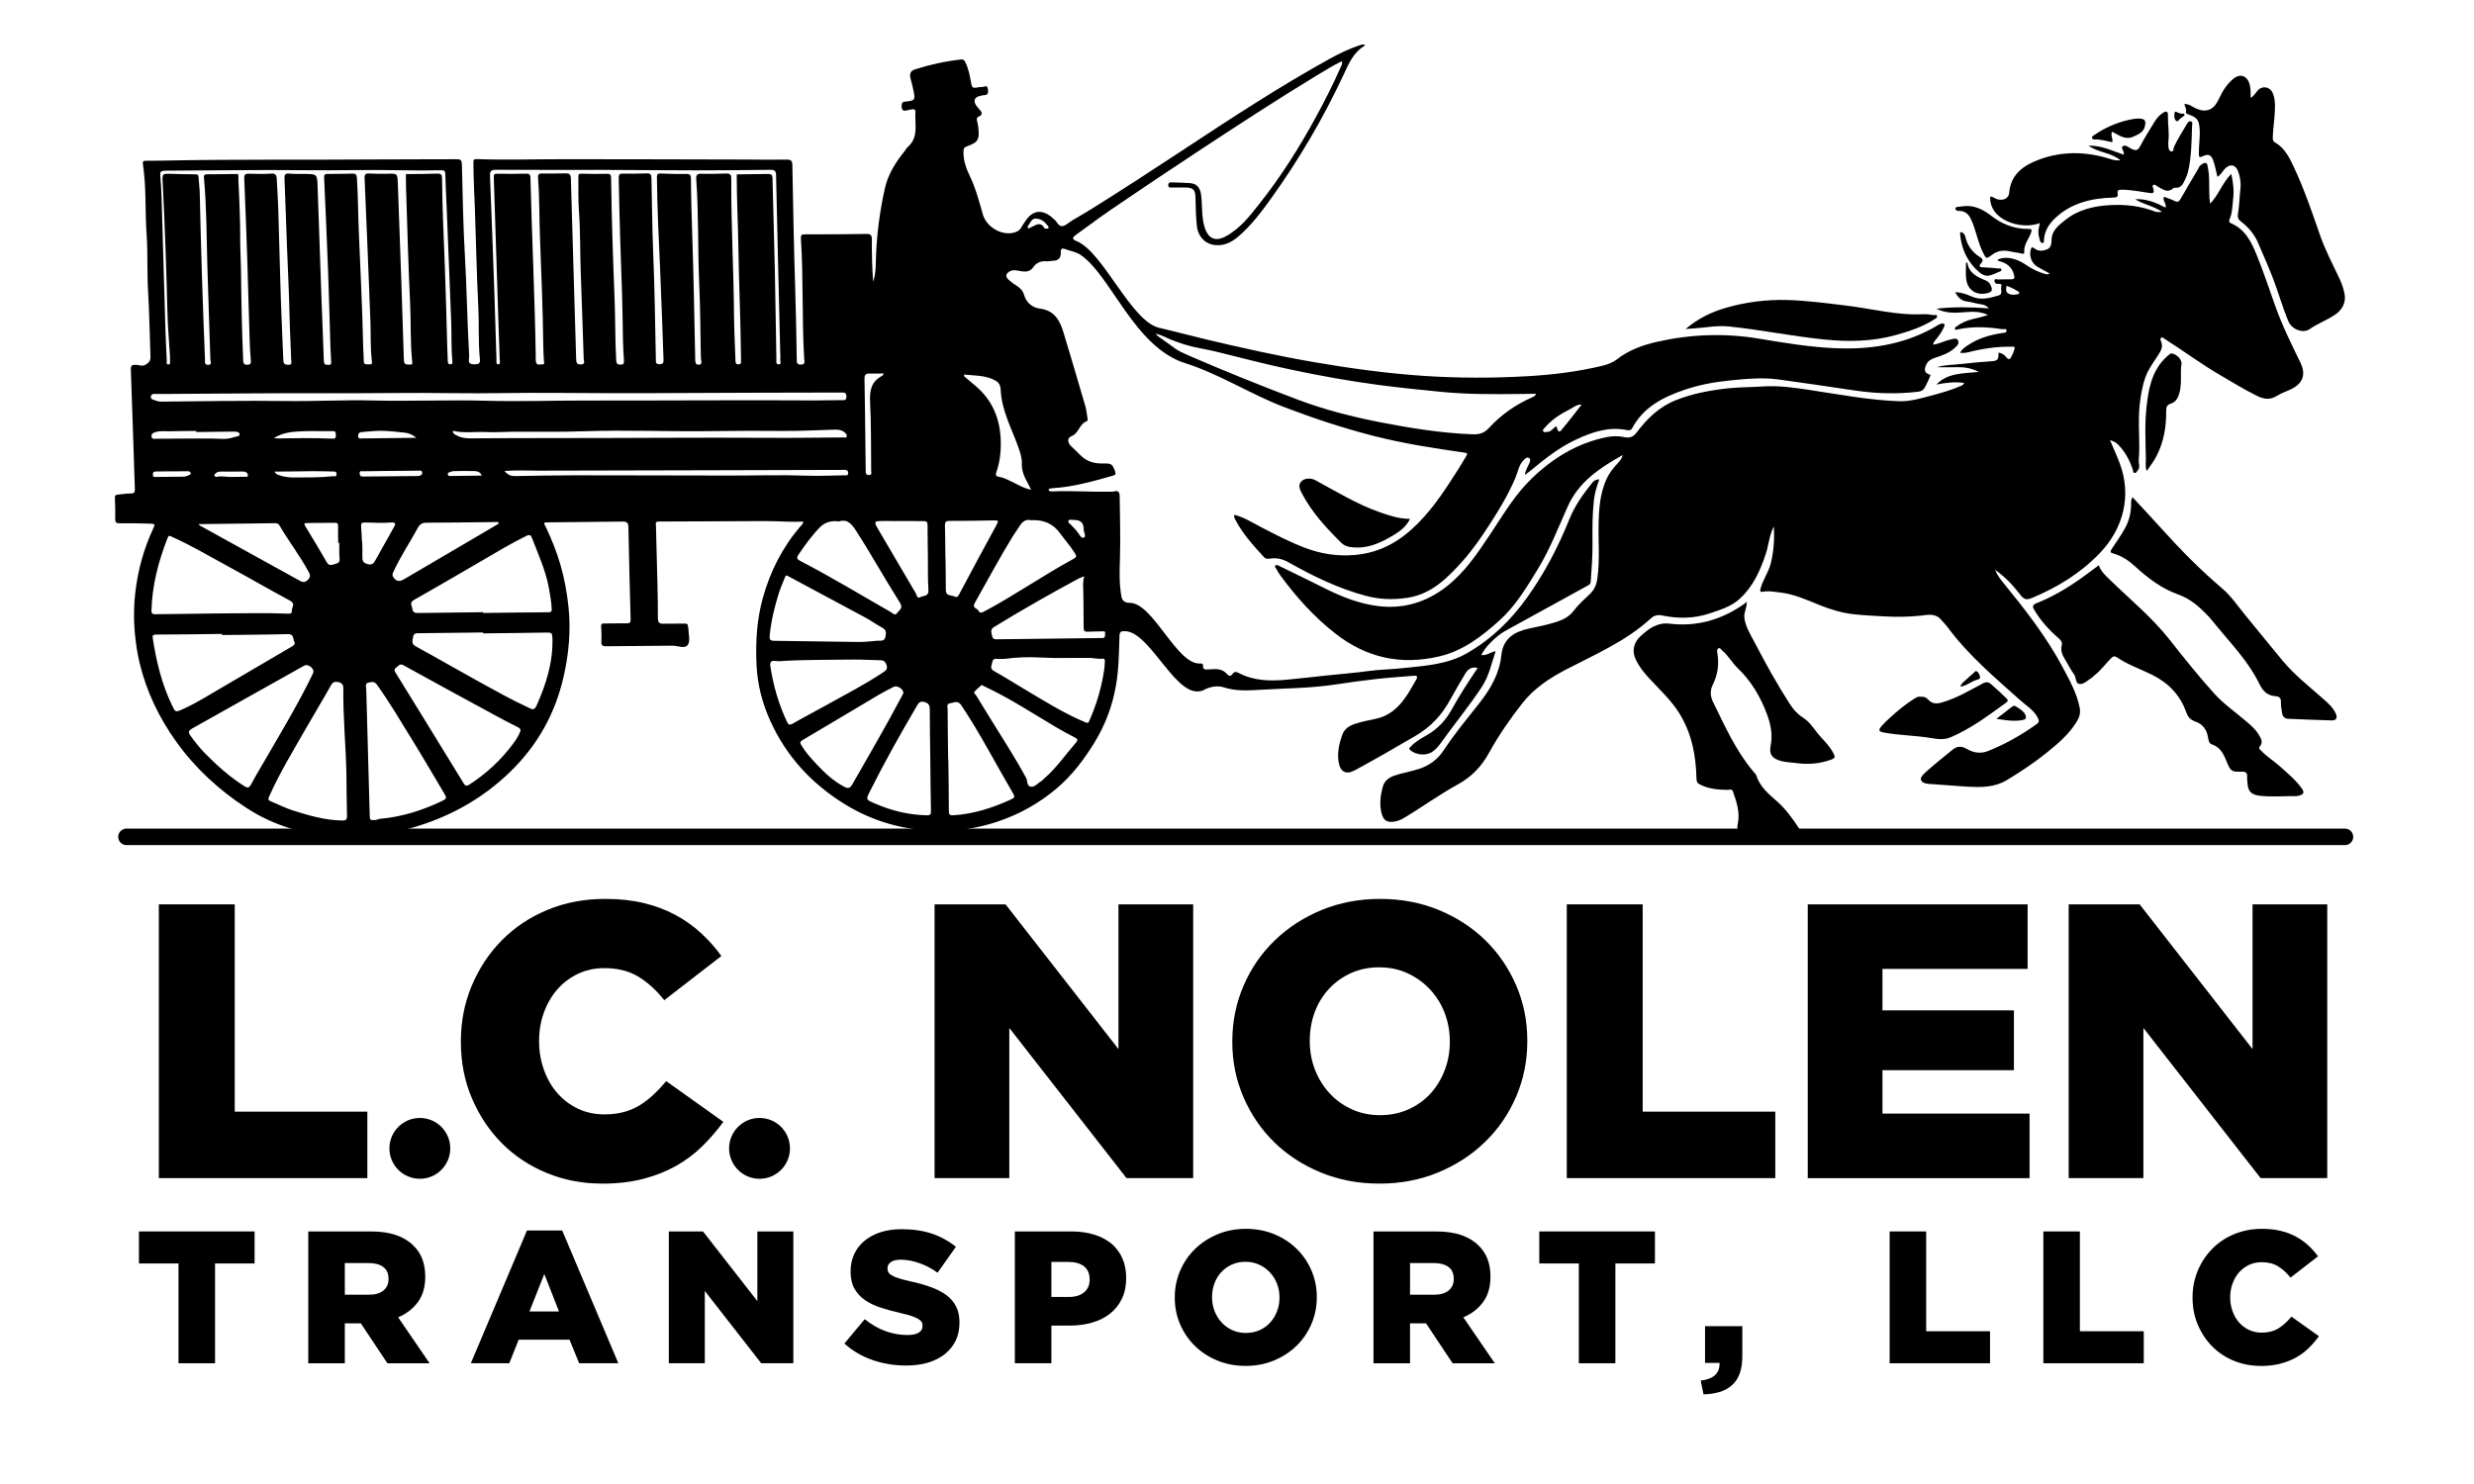 <?xml version="1.0" encoding="UTF-8"?>
<svg xmlns="http://www.w3.org/2000/svg" id="Layer_1" viewBox="0 0 1500 900">
  <defs>
    <style>.cls-1{stroke-width:0px;}</style>
  </defs>
  <path class="cls-1" d="m1075.46,319.38c-2.77,5.23-3.06,11.09-4.84,16.5-3.34,10.16-7.7,19.82-15.8,27.25-5.15,4.72-11.68,6.65-18.11,8.84-9.52,3.23-19.14,3.3-28.85,1.31-2.64-.54-4.83-.18-6.92,1.74-14.99,13.81-33.56,21.73-51.32,30.95-10.15,5.27-19.51,11.48-26.64,20.56-7.52,9.58-14.43,19.61-20.31,30.27-4.48,8.11-10.51,14.4-18.67,18.86-11.45,6.25-21.98,14.02-33.2,20.65-1.21.71-2.49,1.29-3.91,1.65-5.65,1.43-8.31-.05-9.48-5.74-1.05-5.15-.37-10.29,1.04-15.24,1.36-4.81,5.66-6.35,9.99-7.53,3.9-1.06,7.88-1.87,11.73-3.07,6.38-2,11.54-5.88,15.19-11.43,6.63-10.08,14.34-19.32,21.77-28.77,6.73-8.56,12-17.77,13.14-28.76,1.06-10.17,7.76-14.24,16.6-16.18,5.85-1.28,11.77-2.36,17.44-4.28,3.77-1.28,7.33-3.21,9.77-6.49,2.86-3.82,6.41-6.94,9.84-10.19,2.7-2.56,4.04-5.66,4.54-9.24,1.66-11.82.45-23.71.83-35.55.27-8.51,1.15-16.98,4.74-24.95,1.66-3.69,4.1-6.69,6.8-9.57,1.26-1.34,2.43-2.7,3.07-5.03-13.97,7.83-26.66,16.22-33.36,31.19-5.71,12.75-10.74,25.84-18.05,37.82-6.84,11.22-13.62,22.59-23.5,31.46-10.61,9.53-21.82,18.23-36.24,21.64-23.47,5.55-44.49.86-63.41-14.05-12.72-10.02-23.41-21.89-32.94-34.88-.91-1.24-1.76-2.54-2.43-3.91-.34-.69-1.45-1.42-.68-2.25.72-.78,1.69-.03,2.43.33,9.26,4.51,18.53,8.98,27.73,13.6,10.2,5.12,20.75,9.27,32.13,10.67,15.37,1.9,29.13-2.29,41.34-11.75,11.23-8.7,18.93-20.31,26.67-31.92,7.77-11.66,14.87-23.86,25.07-33.69,12.85-12.38,27.63-21.48,45.34-25.07,3.53-.72,7.28-.81,10.84-.04,3.22.7,5.41-.08,7.39-2.72,6.32-8.48,13.76-15.68,23.82-19.67,10.24-4.07,20.93-6.04,31.86-7.22,6.81-.73,13.63-.6,20.43-1.09,9.81-.7,19.53.69,29.22,2.16,17.88,2.71,35.69,6.13,53.8,6.77,6.42.23,12.78-1.6,19.03-3.26,6.33-1.68,12.64-3.45,18.66-6.1.72-.32,1.38-.61,1.85-1.73-5.77-.81-11.3-.14-16.87,1,6.85-7.18,16.01-6.68,25.71-7.68-4.61-2.36-8.64-2.93-12.84-2.87-4.17.06-8.34.1-12.54,0,4.85-1.49,9.94-1.38,14.91-1.96,6.43-.76,12.89-1.26,19.34-1.76,3.37-.26,3.09-2.7,3.08-5.12,2.15.29,3.59,1.43,4.79,2.87.83,1,1.79,1.67,2.59.32.99-1.67,1.8-3.51,2.31-5.38.52-1.9-1.05-1.36-2.08-1.37-8.85-.15-17.51,1.18-26.06,3.37-1.53.39-3.03.47-4.88.33,1.12-2.26,3.03-3.45,4.87-4.68,6.32-4.23,13.45-6.23,20.87-7.37,1.06-.16,2.57-.01,2.44-1.5-.12-1.47-1.63-.63-2.48-.76-9.01-1.45-18.04-1.82-27.04.08-.63.13-1.29.66-1.7-.19-.38-.79.4-1.2.85-1.54,3-2.27,6.39-3.73,10.05-4.56,3.04-.69,6.07-1.4,9.1-2.48-4.37-2.01-8.96-2.12-13.58-1.7-6.03.55-12,.85-17.69-2.08,10.36-1.23,20.74-.94,31.79-.21-1.88-2.2-3.96-2.34-5.73-2.63-2.7-.44-5.3-1.29-8.04-1.64-3.02-.39-5.12-2.57-6.65-5.57,3.68.16,6.95,1.3,9.9,2.61,5.75,2.56,11.1.95,16.48-.59,2.77-.79,1.02-3.68,1.6-5.54.53-1.7-1.05-1.53-2.12-1.48-1.48.07-2.1-1.15-2.06-2.06.06-1.25,1.37-.62,2.17-.63,2.65-.05,5.29-.06,7.94-.09,1.6-.01,2.3-.33,1.84-2.35-.95-4.18-3.44-6.7-7.29-8.15-.98-.37-2.12-.36-2.96-1.2,4.48-2.59,11.41-1.17,17.13,2.75,3.55,2.44,7.3,4.43,11.47,5.59.92.25,1.8.82,3.1-.23-2.53-1.37-4.92-2.6-7.23-3.94-3.69-2.14-5.37-6.77-4.04-10.83.57-1.74,1.54-.76,2.22-.26,1.51,1.11,3.16,1.5,4.95,1.19,4.19-.74,5.26-2.12,5.33-6.4.09-5.81,4.43-9.01,8.26-12.08,7.86-6.3,17.33-8.53,27.23-9.08,9.3-.52,18.39.53,27.14,3.86,1.21.46,2.34.43,4.39.23-5.41-3.71-11.4-4.47-16.29-7.65,6.64-.42,12.57,2.04,18.45,5.1.62-2.44-2-4.13-1.04-6.61,2.18.84,4.38,1.49,6.38,2.52,1.98,1.03,2.82.4,3.82-1.37,3.55-6.29,7.27-12.48,10.93-18.71.22-.37.29-.88.6-1.14,1.09-.92,2.45-2,3.73-1.75.96.19.99,1.94,1.23,3.1,1.06,5.01.64,10.09.81,15.14.07,2.05.06,4.11.58,6.39,5.09-5.35,7.35-12.62,12.76-18.04,1.23,5.28,1.73,10.38,1.11,15.42-.5,4.07-.41,8.31-2.18,12.19-.34.75-.4,1.78.71,2.24,8.68,3.62,12.54,11.35,15.75,19.29,4.07,10.09,7.57,20.42,11.18,30.7,4.2,11.98,9.86,23.3,15.38,34.7,3.43,7.08,1.47,12.52-5.55,15.96-2.94,1.44-6.12,2.47-8.88,4.19-4.18,2.62-7.95,1.89-12.05-.13-7.8-3.84-15.16-8.42-22.65-12.79-11.39-6.64-21.94-14.56-33.07-21.6-.75-.48-1.44-1.36-2.25-.79-.81.57-.3,1.67,0,2.39,1.28,3.1-.22,5.61-1.73,7.98-2.76,4.34-5.94,8.39-7.73,13.32-2.03,5.59-2.97,11.33-3.6,17.23-1.19,11.1.41,22.21-.54,33.29-.18,2.11,1.11,4.33-.68,6.31-.57.63-.82,1.7-1.93,1.45-.95-.21-.77-1.16-1-1.88-1.79-5.6-4.5-10.68-8.58-14.97-1.3-1.36-2.82-2.34-5.24-3.02,2.09,4.94,4.11,9.32,5.81,13.81,7.51,19.78,2.37,39.85-12.21,54.93-11.7,12.1-25.66,20.62-41.07,27.03-2.93,1.22-4.63.97-6.78-1.82-4.23-5.52-8.94-10.74-15.44-15.34,1.46,3.63,3.41,5.94,5.27,8.22,13.15,16.16,25.95,32.54,35.79,51.02,4.14,7.78,8.45,15.47,10.22,24.26.63,3.12-.02,5.73-1.65,8.42-4.65,7.68-11.33,13.37-18.18,18.9-7.68,6.21-15.9,11.65-24.35,16.76-7.28,4.4-15.25,4.4-23.28,3.98-7.22-.38-14.42-1.12-21.63-1.54-2.68-.16-5.99-.18-7.05-2.37-.83-1.71,1.79-4.05,3.45-5.51,5.1-4.5,10.4-8.76,15.68-13.05,2.66-2.17,5.32-2.32,8.46-.5,4.05,2.35,8.4,3.2,13.12,1.29,10.53-4.25,20.33-9.75,29.51-16.4,1.49-1.08,1.33-2.15.56-3.66-2.39-4.72-6.88-7.3-10.6-10.63-15.49-13.87-31.44-27.28-43.92-44.14-1.24-1.67-2.76-3.13-4.1-4.73-3.54-4.21-8.27-2.94-12.62-2.48-7.37.78-14.76.82-22.1.42-6.22-.34-12.46-.63-18.69-1.34-7.19-.83-13.85-2.93-20.46-5.59-7.79-3.14-15.47-6.66-23.96-7.59-3.25-.36-6.5-1.06-9.8-.48-2.05.36-2.4.06-1.76-2.22,1.46-5.2,4.75-9.59,6.07-14.8,1.86-7.36,2.33-14.83,1.89-22.38Zm141.01-145.95c0,1.62-.64,3.23.86,4.33,1.84,1.35,4.04,1.01,6.06.68,1.2-.19,1.15-1.29.07-1.83-2.22-1.11-4.28-2.62-7-3.19Z"></path>
  <path class="cls-1" d="m1059.1,364.89c.07,3.93-2.01,6.81-1.44,10.24.91,5.45,3.81,9.96,6.28,14.69,6.64,12.71,13.56,25.27,21.37,37.32,2.04,3.16,4.46,5.91,7.69,7.95,3.4,2.15,5.79,5.36,8.17,8.53,3.34,4.46,7.78,8.03,10.38,13.12,1.07,2.1,1.42,2.97-1.32,3.96-6.99,2.53-14.03,3.05-21.34,2.05-3.12-.43-6.33-.43-9.37-1.33-5.27-1.55-6.99-4.03-5.96-9.24,1.31-6.61.05-12.89-2.21-18.98-3.93-10.59-9.57-20.15-17.82-28.05-3.48-3.34-5.77-7.75-9.56-10.83-.63-.52-1.05-1.69-2.1-1.12-.83.45-.89,1.37-.72,2.34,1.23,6.9.47,13.46-2.74,19.84-1.58,3.15-1.54,6.76.11,10.13,7.32,14.95,14.1,30.22,25.09,43.04.43.5.99.99,1.17,1.59,2.21,6.95,7.48,11.35,12.72,15.94,5.3,4.65,9.36,10.44,13.26,16.28,2.07,3.11,1.66,4.16-1.84,5.36-10.51,3.62-20.95,2.36-31.28-.7-3.53-1.05-4.85-3.5-4.06-7.12,1.53-7.01-.63-13.4-2.88-19.84-.64-1.83-1.98-1.04-3-1.04-5.86,0-11.57-.51-16.94-3.2-1.77-.88-2.15-1.93-2.19-3.79-.31-14.02-2.91-27.46-10.48-39.57-5.04-8.07-12.08-14.42-18.44-21.36-3.03-3.31-5.83-6.83-7.79-10.88-2.57-5.32-1.49-10.54,2.96-14.57,4.95-4.48,10.09-8.3,17.49-7.41,16.73,2,31.83-2.47,45.47-12.17.33-.24.61-.54,1.3-1.15Z"></path>
  <path class="cls-1" d="m1344.44,107.27c-.91-3.61-1.44-6.97-2.62-10.1-1.26-3.36-2.97-3.99-6.23-2.42-2.54,1.22-2.35.02-2.4-1.83-.12-4.96.86-9.86.45-14.84-.44-5.33-1.43-6.77-6.65-8.65-.77-.28-1.89-.5-1.59-1.72.41-1.67-.69-2.94-1.02-4.61,2.73-.2,4.7,1.56,6.86,2.59,5.74,2.74,10.41,1.3,13.33-4.24,1.63-3.09,2.95-6.36,5.19-9.11.62-.76,1.2-1.56,1.87-2.27,2.34-2.45,5.4-5.07,8.5-3.84,3.29,1.31,4.24,5.31,4.41,8.96.06,1.27.04,2.55.06,4.21,1.99-1.25,2.94-2.99,4.16-4.42,2.75-3.24,7.53-2.48,9.19,1.44,1.84,4.34,1.44,8.87,1.15,13.32-.3,4.57-1.01,9.11-1.1,13.71-.02,1.23.12,2.22,1.19,2.83,6.03,3.4,8.87,9.29,11.62,15.15,6.22,13.25,10.95,27.09,15.72,40.9,3.19,9.22,7.72,17.83,11.89,26.6,1.38,2.9,2.38,5.9,3.04,9,1.1,5.18-1.1,9.87-5.75,12.97-4.92,3.28-10.51,5.34-15.42,8.73-4.13,2.85-10.8.04-12.82-4.73-3.71-8.81-6.19-18.06-9.68-26.95-2.71-6.9-5.72-13.69-8.64-20.51-2.3-5.37-5.97-9.72-10.59-13.21-1.58-1.19-2.02-2.53-1.72-4.25.89-5.15.92-10.38,1.53-15.56.41-3.46-.17-7.23-1.47-10.65-1.52-4.02-4.89-4.58-7.94-1.42-1.49,1.54-2.37,3.67-4.57,4.89Z"></path>
  <path class="cls-1" d="m1272.53,342.79c1.32,3.83,3.89,6.08,6.44,8.57,12.32,12.04,25.74,22.97,36.49,36.61,8.75,11.1,17.57,22.14,27.05,32.65,5.79,6.41,12.88,11.24,19.35,16.83,2.82,2.44,5.75,4.83,7.63,8.1,1.26,2.18,2.92,4.5.64,7.17-1.03,1.21.27,1.95.99,2.7,3.42,3.61,7.7,6.2,11.38,9.5,4.66,4.17,9.48,8.17,13.15,13.34,1.69,2.37.97,3.52-1.52,4.19-.62.17-1.27.38-1.9.37-7.49-.1-14.98.66-22.46-.27-4.67-.58-6.85-2.67-7.07-7.38-.06-1.31-.34-2.69-.25-3.88.27-3.48-1.73-3.34-4.12-3.29-5.12.12-5.93-.47-7.87-5.12-1.98-4.75-3.73-9.62-9.42-11.45-1.62-.52-2.01-2.44-2.28-4.12-.75-4.68-3.06-8.13-7.72-9.73-2.8-.96-4.43-2.55-5.53-5.7-3.6-10.27-10.79-17.72-20.49-22.55-7.13-3.55-14.76-6.1-21.41-10.61-1.49-1.01-2.37-.81-3.63.45-3.49,3.5-6.36,7.61-10.35,10.62-.35.26-.58.69-.94.92-2.31,1.45-4.51,3.76-6.98,4.09-3.63.49-2.69-3.85-4.17-5.81-2.1-2.78-3.59-6.02-5.45-9-1.68-2.69-2.88-5.41-2.03-8.68.48-1.85-.58-3.08-1.9-4.22-5.69-4.92-10.68-10.42-14.6-16.89-1.35-2.23-1.48-3.33,1.36-4.45,12.63-5.01,23.83-12.47,34.53-20.72.94-.73,1.93-1.39,3.09-2.22Z"></path>
  <path class="cls-1" d="m1236.66,135.3c-10.98,4.35-30.81-1.64-29.97-16.08,1.6,0,2.77,1.14,4.18,1.58,3.52,1.11,7.03-.4,7.31-3.83.93-11.62,9.17-16.89,18.44-20.3,14.15-5.2,28.7-4.76,43.08-.17,1.66.53,3.32.99,5.88.7-5.7-4.85-13.11-4.43-19.33-8.85,8.21-.2,14.63,3.27,21.39,5.44.5-2.14-2.05-4.15-.64-5.13,1.58-1.09,3.64.79,5.33,1.62,2.52,1.24,3.89,1.07,5.31-1.69,2.56-4.96,5.6-9.66,8.49-14.45,1.32-2.19,2.92-4.15,5.08-5.57,2.29-1.51,3.28-1.11,3.22,1.51-.12,5.26.93,10.5.26,15.77-.1.76-.03,1.54,0,2.31.04,1.46.23,3.33,1.61,3.66,1.79.42,1.36-1.82,1.81-2.79,2.22-4.79,5.16-9.16,7.75-13.74.52-.92,1.3-2.06,2.57-1.64,1.23.41.67,1.72.64,2.59-.32,9.09-.31,18.22-2.28,27.17-.57,2.57-1.64,4.96-2.84,7.28-1,1.94-2.47,3.34-4.9,3.22-.43-.02-1.02-.07-1.28.17-3.62,3.3-6.55.61-9.65-1-.82-.43-1.63-1.57-2.63-.84-.92.66.04,1.6.16,2.42.25,1.77.62,2.78-2.28,2.37-5.64-.8-11.27-1.97-17.02-1.98-1.79,0-2.79.3-2.43,2.29.39,2.12-.55,2.4-2.53,2.46-13.24.39-25.71,3.22-35.64,12.77-3.71,3.56-6.26,7.88-6.52,13.24-.03.63.14,1.51-.75,1.58-.86.07-1.46-.77-1.63-1.42-.62-2.41-1.42-4.82-.73-7.38.25-.92.33-1.89.55-3.28Z"></path>
  <path class="cls-1" d="m1293.05,301.63c6.06,6.56,12.14,13,18.05,19.58,11.33,12.61,23.24,24.61,36.17,35.61,5.54,4.72,9.59,10.84,14.19,16.42,7.53,9.14,14.95,18.37,22.52,27.48,7.21,8.68,16.06,15.55,24.42,22.96,2.96,2.62,6,5.17,7.72,8.89,1.28,2.77.48,4.41-2.46,4.34-8.77-.22-17.54-.63-26.31-.98-2.19-.09-3.36-1.41-3.69-3.42-.38-2.27-.83-4.59-.72-6.87.12-2.44-1.31-3.29-3.08-3.4-5.05-.31-7.81-2.96-9.98-7.44-6.42-13.27-16.64-23.86-25.91-35.09-1.95-2.37-3.82-4.8-5.99-7.01-5.02-5.14-10.3-9.67-17.28-12.15-9.97-3.54-18.28-9.82-26.03-16.91-3.9-3.56-8.22-6.57-13.45-7.98-1.7-.46-1.97-1.06-.89-2.7,2.75-4.18,5.68-8.24,8.11-12.66,2.49-4.54,3.57-9.27,3.68-14.35.03-1.46-.25-3.06.93-4.33Z"></path>
  <path class="cls-1" d="m1021.97,199.55c7.3-6.19,15.47-10.28,24.31-12.84,12.29-3.56,24.88-5.15,37.68-4.76,11.87.36,23.61,1.96,35.39,3.37,15.65,1.87,31.04,6.11,47,5.23,1.95-.11,3.94.3,5.89.56.77.1,1.99-.61,2.21.65.18.98-.91,1.42-1.63,1.88-7.15,4.65-15.17,7.25-23.27,9.52-14.23,3.99-28.74,4.23-43.37,2.75-19.45-1.96-38.62-5.93-58.06-7.92-7.03-.72-14.02.71-21.03,1.18-1.71.11-3.41.24-5.12.36Z"></path>
  <path class="cls-1" d="m1164.49,422.57c1.81-.26,3.41.36,4.66,1.77,2.28,2.6,5.01,2.57,8.07,1.72,8.92-2.5,16.79-7.27,24.87-11.54,2.24-1.18,3.56-1.01,5.4.65,3.02,2.72,6.07,5.38,8.94,8.27,1.16,1.17,1.2,1.76-.12,2.71-10.73,7.75-21.3,15.74-33.6,20.98-3.85,1.64-7.79,1.19-11.6.53-9.61-1.67-19.4-1.62-28.98-3.41-3.07-.57-3.44-1.51-1.28-3.95,1.53-1.73,3.2-3.33,4.9-4.89,4.53-4.12,9.21-8.08,14.41-11.36,1.27-.8,2.53-1.83,4.32-1.49Z"></path>
  <path class="cls-1" d="m854.93,314.7c-2.27,4.51-5.71,7.19-9.42,9.48-8.31,5.14-16.98,9.14-27.21,7.52-2.07-.33-3.77-1.19-5.17-2.59-9.11-9.04-17.8-18.43-23.8-29.94-1.19-2.27-2.39-4.7-.53-6.97,1.88-2.31,5.91-2.5,8.77-.95,12.62,6.81,24.86,14.38,38.47,19.21,5.98,2.12,11.98,4.18,18.89,4.24Z"></path>
  <path class="cls-1" d="m1301.55,285.64c-.96-2.66-.47-4.95-.5-7.19-.15-10.45-.78-20.93.37-31.33,1.16-10.54,2.91-21.06,10.68-29.26,1.13-1.19,2.38-2.28,3.68-3.28,1.28-1,5.44,1.49,6.34,3.77.28.7.65,1.51.54,2.2-.95,6.17.53,12.52-1.52,18.62-.88,2.63-2.24,4.8-4.91,5.59-2.4.71-2.88,2.2-2.85,4.37.12,9.63-1.45,18.91-5.94,27.57-1.6,3.1-3.72,5.8-5.88,8.96Z"></path>
  <path class="cls-1" d="m1191.36,124.95c6.09-.35,11.15,2.2,15.7,5.75,6.7,5.22,14.11,8.2,22.64,8.13,1.9-.02,2.49.22,1.7,2.41-1.4,3.86-4.46,7.13-4.08,11.65.1,1.18-.81,1.11-1.87.83-2.1-.55-4.31-.68-6.43-1.19-4.17-.99-7.89-.56-11.46,2.15-3.4,2.58-3.34,2.25-5.19-1.37-2.92-5.7-3.99-12.01-6.3-17.89-1.51-3.85-3.18-7.55-8.33-7.49-.8,0-2.25-.24-2.15-1.52.09-1.09,1.36-.87,2.19-1.01,1.18-.19,2.38-.31,3.57-.45Z"></path>
  <path class="cls-1" d="m1280.61,79.88c-1.24,2.28.73,4.1.04,6.37-3.53-.76-7.06-1.8-10.75-1.65-.54.02-1.41-.22-1.5-1.01-.11-.92.78-1.31,1.35-1.7,6.45-4.41,13.48-7.52,21.12-9.24,2.04-.46,4.08-.81,6.18-.73,3.26.13,4.11,1.11,3.52,4.21-.72,3.8-3.5,5.13-6.85,6.64-5.45,2.46-9.04-.97-13.11-2.87Z"></path>
  <path class="cls-1" d="m1204.79,167.3c-1.46-.25-2.98-.75-4.31-1.85-7.4-6.12-11.22-14.05-12.06-23.52-.04-.46-.1-.96.38-1.09.36-.09.93,0,1.18.25.68.67,1.34,1.28,1.59,2.38,1.19,5.23,4.08,9.43,8.63,12.25,1.94,1.2,2.53,2.12.94,3.94-1.34,1.53-1.34,2.41,1.13,2.46,3.28.08,6.56.47,9.84.74.49.04,1.17-.23,1.36.52.17.67-.37,1.05-.84,1.25-2.5,1.04-4.91,2.37-7.85,2.66Z"></path>
  <path class="cls-1" d="m1192.78,159.05c.94,6.72,6.02,8.93,11.14,11.01,2.24.91,3.17,2.84,3.66,4.71.59,2.25-1.63,2.8-3.28,3.15-6.11,1.29-11.21-2.07-12.12-8.28-.48-3.28-.16-6.68-.2-10.03.26-.19.53-.38.79-.57Z"></path>
  <path class="cls-1" d="m1210.41,435.99c3.81-2.95,6.76-5.19,9.65-7.5.89-.71,1.57-.44,2.38.06,2.73,1.7,6.11,3.75,5.88,6.81-.12,1.56-4.74,1.74-7.35,1.76-3.22.02-6.44-.66-10.55-1.14Z"></path>
  <path class="cls-1" d="m1188.57,416.42c.86-2.45,2.88-3.49,4.33-4.99.98-1.01,2.12-1.87,3.2-2.78.8-.67,1.54-2.17,2.61-1.42.93.65,1.58,2.09,1.78,3.28.23,1.34-1.21,1.56-2.22,1.86-3.28.98-5.89,3.59-9.72,4.06Z"></path>
  <path class="cls-1" d="m1324.53,69.93c-.79.6-1.53,1.28-2.37,1.78-.94.56-1.66,2.53-2.76,1.55-1.29-1.16-1.27-3.22-.89-4.97.21-.97,1-.46,1.57-.19,1.27.62,2.58,1.06,4.08.82.12.34.25.68.37,1.02Z"></path>
  <path class="cls-1" d="m1187.06,206.29c-.94-1.66-3.08-.62-4.77-.28-3.42.67-6.47,2.6-10.28,3,.28-1.63,1.23-2.43,1.97-3.36,1.69-2.16,3.32-4.34,4.45-6.87.32-.72.89-1.55.44-2.13-.58-.74-1.78-.48-2.47-.18-1.69.74-3.22,1.81-4.84,2.7-18.67,10.17-38.73,12.97-59.73,11.97-15.28-.73-30.28-3.25-45.29-5.75-20.56-3.42-40.86-2.77-61.17,1.75-9.11,2.03-17.63,5.01-25.06,10.8-2.62,2.04-5.81,3.17-8.96,3.93-15.08,3.62-30.44,5.46-45.89,6.32-20.76,1.16-41.52,1.15-62.29-.24-21.94-1.47-43.69-4.43-65.34-8.13-22.54-3.85-44.86-8.82-67.1-14.12-9.35-2.23-18.64-4.75-28.01-6.92-16.88-3.91-33.75-45.72-49.74-52.44-3.1-1.3-3.17-2.07-.39-4.09,3.4-2.46,6.79-4.94,10.19-7.41l-2.13-7.4c-3.12,1.93-7.56,4.42-10.69,6.32-1.97,1.2-3.88,3.19-5.94,3.38-2.44.22-3.27-3.11-5.23-4.42-.54-.36-.97-.9-1.49-1.31-5.87-4.58-11.21-3.77-15.38,2.34-.99,1.45-1.99,2.9-2.87,4.41-1.11,1.9-2.95,2.64-4.88,3.05-7.48,1.59-16.18-3.83-18.28-11.19-2.3-8.06-4.41-16.16-8.11-23.76-2.2-4.52-3.79-9.31-3.62-14.5.06-1.7.39-2.37,2.32-3.1,5.96-2.24,7.26-3.49,6.84-9.52-.13-1.85-.37-3.72-.85-5.5-.4-1.49-.43-2.47,1.23-3.12,1.76-.7,1.86-1.99.75-3.41-.74-.95-1.62-1.79-2.33-2.76-2.29-3.17-1.39-5.51,2.32-6.21.65-.12,1.29-.43,1.93-.42,2.91.06,2.89-1.79,2.58-3.83-.42-2.77-2.39-.98-3.63-1.11-1.16-.13-2.38.24-3.57.42-1.87.27-2.52-.34-2.88-2.4-.78-4.49-1.56-9.05-3.68-13.21-.58-1.14-1.1-1.66-2.45-1.51-9.52,1.02-18.81,3.08-27.92,5.96-2.87.91-3.49,2.95-2.74,5.68.64,2.31,1.22,4.64,1.71,6.99,1.26,6.02,1.09,6.3-5.09,6.94-1.58.16-1.89.65-2.01,2.17-.22,2.67.55,3.8,3.31,3.1.95-.24,1.91-.49,2.88-.64,1.07-.16,2.25.11,2.15,1.36-.59,7.39,2.28,15.56-4.72,21.58-.73.62-1.14,1.59-1.76,2.35-5.48,6.78-10.07,13.93-12.05,22.68-2.92,12.95-4.66,25.99-5.31,39.24-.29,5.8.1,11.71-1.8,17.43-.64-8.57-.83-17.15-.79-25.72.01-2.57-.63-3.36-3.34-3.31-12.46.23-24.92.25-37.38.23-2.01,0-2.41.66-2.29,2.5,1.57,24.21.56,48.48,1.97,72.7.09,1.51,1.08,3.76-2.03,3.81-2.85.04-2.43-1.96-2.46-3.67-.23-14.1-.49-28.2-.94-42.3-.81-25-1.25-50.01-1.73-75.02-.05-2.62-.8-3.37-3.43-3.33-8.27.14-16.54-.03-24.81-.05-36.72-.08-73.45-.21-110.17-.21-17.64,0-35.29.57-52.93-.05-2.04-.07-2.02.87-2.02,2.36.03,9.15.54,18.28.87,27.42.72,20.03,1.07,40.08,2.09,60.1.53,10.45-.11,20.95.94,31.38.29,2.83-.73,3.15-3.21,3.18-2.75.03-3.82-.71-3.38-3.5.2-1.29.06-2.64-.01-3.96-1.1-19.24-1.33-38.51-2.44-57.75-1.08-18.69-1.39-37.43-1.87-56.15-.07-2.62-.96-3.02-3.27-3.01-16.76.11-33.53,0-50.29.14-42.24.33-84.49-.17-126.73.68-3.75.08-7.49.13-11.24.09-1.59-.02-2.12.44-1.86,2.1,2.17,14.08,1.23,28.34,2.24,42.5.81,11.43.21,22.9.89,34.36.79,13.3.98,26.64,1.46,39.96.08,2.39-1.04,3.75-3.13,4.87-2.05,1.1-3.85.01-5.74-.02-2.32-.05-3.13.31-3.03,2.99.9,24.11,1.6,48.23,2.43,72.34.07,2-.4,2.7-2.51,2.69-2.62-.01-5.25.49-7.88.7-1.37.11-1.79.6-1.72,2.08.21,4.18.28,8.38.19,12.56-.05,2.12.55,2.8,2.76,2.76,5.94-.1,11.89,0,17.83.19,3.84.13,3.74.22,2.2,3.56-5.31,11.49-8.68,23.54-10.33,36.08-1.2,9.07-1.38,18.11-.5,27.26.57,5.9,1.42,11.71,2.79,17.43,4.19,17.55,11.86,33.49,22.41,48.14,11.58,16.1,25.92,29.23,42.46,39.98,16.8,10.92,35.52,16.32,55.37,17.36,14.6.76,29.04-.94,43.26-4.85,23.29-6.41,43.77-17.52,61.15-34.36,16.62-16.1,27.41-35.39,32.5-57.91,3.14-13.89,4.43-27.86,2.93-42.14-.91-8.62-2.41-17.04-4.81-25.35-2.35-8.11-5.48-15.89-9.09-23.5-.45-.95-2.06-2.44.81-2.46,15.32-.13,30.65-.28,45.97-.48,2.31-.03,3.39.65,3.44,3.18.37,18.73.82,37.45,1.34,56.18.06,2.02-.65,2.37-2.46,2.35-4.52-.07-9.04.12-13.55.1-1.38,0-1.95.18-1.85,1.79.21,3.07.3,6.18.14,9.25-.13,2.45.83,2.79,3.05,2.76,13.34-.2,26.69-.14,40.03-.35,3.24-.05,7.64,2.23,9.43-.67,1.51-2.46.25-6.63.2-10.04,0-.32-.22-.63-.22-.95,0-1.4-.55-1.79-2.03-1.74-4.29.14-8.6-.05-12.9.08-2.44.07-3.3-.83-3.3-3.27.02-6.94-.11-13.89-.27-20.83-.27-11.79-.63-23.57-.91-35.36-.03-1.14-.7-2.52,1.76-2.52,21.72,0,43.43-.24,65.15-.27,7.44,0,14.86.74,22.36.28-.02,1.7-1.13,2.25-1.8,3.04-10.78,12.64-18.14,27.14-22.59,43.02-3.74,13.35-4.55,27.08-3.89,40.95.57,11.98,3.51,23.3,8.44,34.12,9.78,21.49,25.11,38,45.19,50.37,16.59,10.22,34.65,15.35,53.95,16.06,13.22.49,26.21-1.4,38.8-5.65,13.12-4.43,24.96-11.05,35.55-20.02,9.43-7.99,16.7-17.64,23.1-28.11,6.51-10.65,10.77-22.14,12.89-34.36,1.73-9.94,1.83-20.06,2.14-30.12.08-2.59,1.06-2.79,3.13-2.8,14.56-.1,29.4,36.68,43.96,36.53,1.44-.01,2.74-.19,4.08-.9,3.82-2.02,8.2-2.83,12.12-1.56,7.35,2.38,14.61,1.92,22.1,1.47,15.36-.92,30.76-.92,46.03-3.28,8.31-1.28,16.66-2.41,25.02-3.34,7.31-.82,14.67-1.26,22-1.88,2.23-.19,2.49.66,1.41,2.44-1.37,2.25-2.57,4.6-3.95,6.83-3.85,6.22-8.21,11.93-15.15,15.09-4.65,2.11-9.74,2.41-14.56,3.8-4.59,1.32-9.27,2.41-11.2,7.83-1.88,5.26-2.98,10.6-2.18,16.09.94,6.42,4.7,8.05,9.84,5.27,12.43-6.72,24.64-13.8,36.84-20.92,9.21-5.38,16-12.66,21.01-21.9,2.91-5.37,6.06-10.61,9.17-15.87,1.6-2.71,3.85-4.26,7.51-3.44-2.85,4.33-5.62,8.38-8.22,12.54-2.61,4.17-5.16,8.38-7.53,12.69-3.51,6.4-8.26,11.53-14.57,15.27-3.56,2.11-7.29,4.01-10.18,7.12-.72.77-1.59,1.21-.36,2.27,3.46,2.99,9.7,3.6,13.42.95,1.76-1.26,3.37-2.9,4.63-4.67,8.33-11.67,17.49-22.74,25.38-34.73,4.3-6.54,5.81-14.1,8.31-21.55-3.22.51-5.53,2.86-8.68,2.29,1.99-4.5,8.94-11.52,14.46-14.57,16.65-9.18,33.31-18.35,49.99-27.48,1.03-.56,1.76-.97,1.87-2.34.58-7.88,1.18-15.74,1.09-23.67-.1-8.64-.09-17.3.86-25.94.47-4.3,1.77-8.34,3.28-12.54-1.94.11-3.17.72-4.11,1.87-5.61,6.93-10.8,14.16-14.13,22.48-6.69,16.7-14.97,32.51-25.44,47.19-9.82,13.76-21.56,25.26-36.31,33.78-12.25,7.08-25.82,7.77-39.28,9.21-6.99.75-14.05.82-21.01,1.78-8.48,1.16-17,1.8-25.5,2.71-7.84.84-15.67,1.75-23.53,2.49-10.22.97-20.11.77-29.41-4.09-1.54-.81-2.61-.88-3.68.66-.94,1.36-2.09,1.47-3.24.12-2.48-2.89-5.75-3.35-9.29-3-.98.1-1.99.03-2.97.12-1.45.13-2.43-.32-2.35-1.93.08-1.77-.79-1.7-2.25-1.68-13.97.14-28.23-36.86-42.2-36.79-2.77.01-4.56-1.03-5.08-3.95-1.31-7.28-1.17-14.56-.91-21.94.45-12.98.02-26-.14-39-.02-1.86-.75-3.5-3.31-2.72-.82.25-1.74.18-2.62.2-11.46.23-22.92-.67-34.38-.19-1.05.04-2.22.22-2.91-1.07.26-.2.48-.48.75-.55.64-.17,1.3-.29,1.95-.33,12.47-.74,24.36-4.16,36.28-7.54,1.6-.46,2.14-.7,1.47-2.59-1.46-4.18-2.17-5-6.54-4.84-5.48.2-10.43-.88-14.42-4.96-1.85-1.89-3.78-3.7-5.69-5.52-2.24-2.13-2.5-5.05.12-6.04,4.66-1.74,4.85-7.63,9.44-9.15.49-.16.5-.91.39-1.49-.43-2.48-.6-5.04-1.3-7.44-4.31-14.83-8.68-29.64-13.15-44.42-2.22-7.34-5.25-13.71-14.36-14.89-4.62-.6-8.33-3.48-9.76-8.6-.75-2.69-3.01-4.48-5.42-5.96-1.39-.86-2.69-1.91-3.91-3-1.95-1.74-1.72-3.59.51-4.93,2.16-1.3,4.42-.71,6.65-.28,3.04.58,5.8.57,7.83-2.36,1.99-2.87,4.84-3.91,8.31-3.57,1.17.11,2.39-.32,3.59-.33,3.48-.01,4.97-1.88,4.78-5.15-.14-2.46,1.08-2.53,2.85-1.88,3.09,1.14,6.51,1.66,9.22,3.5,18.3,12.4,32.56,55.91,63.33,65.63,20.87,6.59,39.55,18.8,60.01,26.63,17.62,6.74,35.49,12.67,53.8,17.38,18.35,4.72,36.98,7.58,55.67,10.27,1.8.26,1.72.8.96,2.04-1.43,2.33-2.76,4.72-4.22,7.02-7.52,11.86-15.03,23.66-25.03,33.77-10.66,10.78-22.66,17.8-38.14,19.2-10.81.97-20.9-.66-30.77-4.47-9.22-3.56-18.01-8.09-26.77-12.68-5.07-2.65-9.97-5.75-15.61-7.19-.51,1.16.03,1.96.41,2.71,4.41,8.71,10.96,15.8,17.46,22.94,1.18,1.29,2.64,1.06,3.99.87,4-.56,7.59.39,11.04,2.35,14.81,8.39,30.08,15.76,46.6,20.23,8.37,2.27,16.83,2.52,25.38,1.22,14.51-2.2,24.12-11.86,33.27-22.04,6.44-7.16,11.83-15.13,17.07-23.23,5.66-8.75,10.93-17.65,15.04-27.25,1.66-3.87,2.12-8.33,5.51-11.41.9-.82,1.76-1.52,2.83-.83,1.17.75.64,1.87.24,2.95-.85,2.3-2.48,4.32-2.74,7.31,1.51-1.15,2.74-2.01,3.89-2.97,8.37-6.93,16.86-13.67,26.8-18.33,9.77-4.57,19.68-8.11,30.76-5.98,1.14.22,2.7.58,3.53-.98,6.84-12.87,18.74-18.91,31.77-23.36,8.74-2.98,17.74-4.67,26.93-5.61,10.07-1.03,20.13-2.05,30.22-.66,15.34,2.11,30.66,4.36,45.98,6.65,12.86,1.92,25.74,2.33,38.66.76,1.84-.22,3.11-.99,4.06-2.8,1.27-2.41,2.46-4.83,3.36-7.4-3.55-1.03-4.25-2.73-2.63-6.24,1.12-2.42,3.24-3.42,5.59-4.2,4.06-1.35,8.13-2.73,11.41-5.64,1.48-1.31,3.34-2.97,2.21-4.95Zm-659.96,20.27c2.7.09,5.42-.04,8.83-.08-.69.95-.82,1.32-1.07,1.45-6.59,3.38-7.67,8.85-7.32,15.83.72,13.95.5,27.94.66,41.92.01.99.66,2.29-1.23,2.4-1.95.12-2.07-1.08-2.09-2.54-.09-8.8-.2-17.61-.31-26.41-.12-9.79-.22-19.59-.43-29.38-.05-2.2.58-3.28,2.95-3.2Zm-226.51-123.59c20.62.14,41.24,0,61.86.05,19.84.05,39.69.27,59.53.29,14.99.01,29.99-.14,44.98-.32,2.43-.03,3.51.37,3.57,3.19.77,36.02,1.67,72.04,2.53,108.06.03,1.21.21,2.46,0,3.63-.2,1.09,1.11,3.1-1.01,3.12-1.78.02-1.28-2.05-1.31-3.13-.37-17.85-.56-35.7-.94-53.55-.4-18.73-1.01-37.45-1.42-56.18-.04-2.09-.72-2.67-2.66-2.63-6.27.14-12.54.17-19.03.25-.04,14.67.78,29.3.99,43.94.32,22.37,1.39,44.72,1.59,67.09,0,.66,0,1.32.02,1.98.03,1.14.13,2.15-1.59,2.17-1.65.03-1.72-.87-1.76-2.06-.3-9.03-.82-18.06-.89-27.09-.22-27.88-1.81-55.74-1.68-83.62.01-2.4-.93-3.01-3.16-2.93-4.96.18-9.93.3-14.89.14-2.66-.09-3.37.76-3.18,3.33,1.54,21.56.86,43.18,1.85,64.76.63,13.76.62,27.54.91,41.31.03,1.43.08,2.87.3,4.28.19,1.18.06,1.93-1.28,2.12-1.19.17-2.01-.32-2.24-1.41-.22-1.06-.17-2.19-.19-3.29-.56-24.45-.92-48.92-1.75-73.36-.39-11.57-.74-23.13-.81-34.7-.01-2.26-.54-2.99-2.93-2.93-5.17.13-10.36-.05-15.54-.26-1.8-.08-2.17.52-2.16,2.2.18,18.93,1.13,37.83,1.98,56.74.81,17.94,1.34,35.88,2.02,53.82.07,1.73-.05,2.87-2.36,2.92-2.49.05-2.25-1.38-2.28-2.95-.48-21.04-.69-42.09-1.57-63.11-.65-15.64-.74-31.28-1.12-46.92-.05-2.19-.71-2.85-2.88-2.77-4.85.19-9.71.22-14.56.15-1.86-.03-2.43.52-2.4,2.42.42,24.13,1.22,48.25,2.08,72.37.3,8.48.29,16.97.49,25.45.1,4.29.28,8.58.6,12.86.13,1.7.07,2.71-2.06,2.74-2.07.03-2.52-.8-2.63-2.72-.71-12.33-.48-24.68-.97-37.01-.96-24.44-1.81-48.89-2.12-73.35-.02-1.96-.43-2.71-2.56-2.66-5.18.13-10.36.1-15.54-.06-2.04-.06-1.75,1.13-1.74,2.32.08,6.72-.15,13.47.33,20.16.92,12.88.68,25.78,1.14,38.66.61,17.07,1.24,34.13,1.76,51.2.04,1.18,1.21,3.23-1.66,3.35-2.81.11-2.87-1.51-2.93-3.58-1.06-36.45-2.19-72.9-3.19-109.36-.07-2.55-1.22-2.97-3.23-2.95-4.74.05-9.49.19-14.23.07-2.16-.06-2.6.74-2.45,2.68.92,12.21.72,24.45,1.19,36.67.83,21.58,1.71,43.16,1.98,64.76.04,3.19.21,6.39.38,9.58.05.93.75,2.14-1,2.06-1.4-.06-3.33.86-3.79-1.44-.25-1.28-.14-2.64-.16-3.96-.57-35.92-2.32-71.8-3.21-107.71-.05-2.04-.59-2.59-2.64-2.53-5.84.16-11.69.15-17.53.03-1.65-.03-2.11.39-2.06,2,1.02,31.38,2,62.77,3.01,94.16.18,5.51.45,11.01.57,16.51.02,1.05.73,2.89-.98,2.92-1.27.02-.93-1.74-.96-2.79-.44-13.65-.81-27.31-1.29-40.96-.83-23.45-1.68-46.9-2.64-70.35-.11-2.76.32-3.87,3.47-3.85Zm-200.87.54c28.49-.09,56.99-.61,85.47-.28,19.51.22,39.02-.4,58.53.03,7.91.17,15.86.15,23.79-.01,1.84-.04,2.45.45,2.49,2.36.16,6.61.53,13.21.8,19.82.93,23.2,1.85,46.41,2.77,69.61.31,7.93-.08,15.87.7,23.78.1,1.03.29,2.1-1.22,2.14-1.38.03-1.52-1.01-1.56-2.05-.12-3.19-.24-6.38-.34-9.57-.47-15.86-.82-31.72-1.42-47.57-.68-17.84-1.55-35.66-1.71-53.51-.02-2.23-.5-3.05-2.91-2.96-6.38.25-12.77.21-19.03.28.03,2.85.02,5.38.1,7.9.78,23.56,1.34,47.13,2.49,70.67.56,11.55.03,23.14,1.21,34.67.1.97.63,2.45-1.29,2.29-1.43-.12-3.33.35-3.6-1.86-.22-1.74-.2-3.52-.26-5.28-.48-14.86-.92-29.72-1.44-44.57-.67-19.27-1.4-38.53-2.07-57.79-.23-6.48-.19-6.41-6.65-6.22-3.52.1-7.05.02-10.57-.17-2.24-.12-3.05.37-2.94,2.91,1.26,28.83,2.39,57.67,3.52,86.5.32,8.03-.09,16.08.87,24.09.16,1.29.38,2.53-1.63,2.26-1.4-.18-3.24.58-3.25-2.01-.01-2.86-.31-5.72-.37-8.58-.49-23.45-1.71-46.88-2.66-70.32-.44-10.68-.46-21.37-1.13-32.04-.14-2.2-.77-2.81-2.86-2.74-4.96.17-9.92.21-14.89.18-1.74-.01-2.22.49-2.14,2.27.87,19.14,1.72,38.28,2.43,57.43.56,15.08.92,30.18,1.39,45.26.09,2.75.31,5.5.4,8.25.04,1.18.6,2.62-1.7,2.63-1.98,0-2.64-.48-2.7-2.52-.41-12.77-.99-25.54-1.45-38.31-.8-22.35-1.58-44.7-2.32-67.05-.26-7.89-.2-7.89-8.17-7.95-2.98-.03-5.97.09-8.93-.19-2.38-.23-3.08.5-2.98,2.85.55,13.42.96,26.85,1.46,40.28.53,14.2,1.29,28.4,1.58,42.6.18,9.15.77,18.27,1.03,27.41.04,1.24.76,2.93-1.89,2.82-2.14-.09-2.83-.67-2.9-2.81-.44-12.55-1.11-25.09-1.52-37.64-.58-17.95-.97-35.91-1.52-53.86-.19-6.16-.61-12.32-.93-18.47-.11-2.05-.56-3.36-3.26-3.17-4.5.31-9.04.22-13.56.07-2.29-.08-2.99.54-2.89,2.93.7,16.28,1.29,32.56,1.82,48.85.56,17.18,1,34.36,1.53,51.54.1,3.3.39,6.59.66,9.88.14,1.67-.11,2.68-2.21,2.67-1.95-.01-2.37-.82-2.44-2.57-.76-17.5-1.11-35-1.3-52.51-.09-8.04-.6-16.09-.53-24.11.07-8.15-.46-16.25-.67-24.37-.09-3.63-.51-7.25-.42-10.87.04-1.57-.73-1.27-1.52-1.27-5.84.05-11.69.19-17.53.17-1.82,0-1.94.91-1.81,2.27,1.58,17.34,1.56,34.74,2.02,52.13.52,19.38,1.3,38.76,1.87,58.14.03,1,1.16,2.86-1.19,3.03-2.55.19-2.02-1.78-2.08-3.2-1.41-33.69-2.45-67.38-3.19-101.09-.07-3.18-.57-6.36-.71-9.54-.07-1.53-.74-1.72-2.07-1.72-5.13-.03-10.26-.17-15.38-.32-4.2-.12-4.58.15-4.36,4.28,1.42,26.94,2.28,53.9,2.97,80.87.21,8.14.95,16.27,1.44,24.4.07,1.21.13,2.43.08,3.63-.04.91.46,2.35-.89,2.46-1.54.12-1.02-1.41-1.06-2.26-.32-6.38-.63-12.76-.83-19.14-.8-26.54-1.53-53.08-2.33-79.61-.14-4.62-.42-9.24-.8-13.85-.17-2.09.58-2.61,2.58-2.61Zm-7.85,161.18c-.19-1.74,1.17-2.3,2.68-2.72,2.83-.8,5.69-.33,8.53-.41,5.28-.15,10.56-.15,15.84-.21,0,.22,0,.44,0,.67,7.26-.09,14.52-.18,21.78-.26,1.76-.02,4.34-.13,4.6,1.49.25,1.54-2.49,1.51-3.91,2.02-4.13,1.48-8.44.71-12.71.69-11.23-.06-22.45.09-33.68.12-1.22,0-2.94.53-3.14-1.39Zm113.18,64.57c.22,0,.44,0,.66,0,.04,3.18-.14,6.39.18,9.54.26,2.53-1.32,2.83-3,3.31-1.76.51-3.37,1.29-4.72-1.05-4.25-7.39-8.67-14.68-13.09-21.97-.85-1.4-.74-1.89.98-1.89,5.61,0,11.21-.05,16.82-.15,1.49-.03,2.15.3,2.1,2-.11,3.4.04,6.8.08,10.2Zm-3.04-40.46c-7.98.83-15.99.75-23.99.78-2.96,0-5.89-.42-8.69-1.35-1.04-.34-2.28-.71-2.76-2.21,8.18-.1,16.15-.23,24.12-.27,3.74-.02,7.47.16,11.21.2,1.17.01,2.14-.06,2.14,1.64,0,1.8-1.17,1.13-2.03,1.22Zm-.44-22.76c-11.11-.5-22.23-.32-33.35-.15-.41,0-.82-.09-2.13-.23,5.58-3.44,11.07-3.8,16.45-4.08,6.37-.33,12.77.03,19.15-.1,2.16-.04,1.86,1.18,1.93,2.51.08,1.52-.36,2.13-2.05,2.05Zm-32.16,52.56c5.6,9.65,12.5,18.48,17.79,28.33.91,1.7,1.17,2.98-.48,4.64-1.66,1.69-3.01,1.71-4.84.69-20.2-11.17-40.42-22.32-60.62-33.49-.33-.19-.57-.56-.91-.91,15.63-.19,30.94-.37,46.25-.55,1.14-.01,2.15.13,2.81,1.28Zm-19.18-30.13c-.16.98-.93.66-1.53.67-2.85.04-5.7.07-8.55.1-2.84.06-5.68-.7-8.52-.1-.79.17-1.29.03-1.6-.66-.29-.65.31-.95.66-1.34.8-.88,1.85-1.11,2.98-1.12,4.5-.02,8.99-.02,13.49-.05.91,0,1.74.13,2.46.73.57.47.73,1.08.62,1.76Zm-57.54-.65c-.08-1.84.95-1.89,2.28-1.89,2.98,0,5.96-.06,8.93-.09,0,.01,0,.03,0,.04,3.2-.04,6.39-.08,9.59-.11.92-.01,1.91.13,2.08,1.15.15.9-.8,1.15-1.51,1.46-.91.4-1.8.69-2.83.7-5.4.02-10.81.12-16.21.16-.99,0-2.25.47-2.34-1.4Zm9.03,38.17c.64-1.62,1.47-.9,2.57-.41,11.73,5.21,22.73,11.8,33.99,17.9,12.6,6.83,24.98,14.05,37.61,20.83,3.51,1.89.87,4.16,1.04,6.17.18,2.1-1.78,1.7-3.18,1.65-13.23-.54-26.45-.1-39.68-.12-13.23.16-26.45.29-39.68.5-1.71.03-2.61-.16-2.55-2.29.4-15.4,4.28-30,9.87-44.23Zm2.46,101.5c-6.16-12.83-9.41-26.48-11.57-40.44-.23-1.46-.1-2.22,2.01-2.22,13.33.02,26.66-.23,39.99-.38v.67c13.33-.16,26.66-.2,39.99-.55,3.74-.1,2.91,2.93,3.84,4.65.86,1.59-.52,2.32-1.91,3.12-13.75,7.98-27.38,16.16-41.15,24.12-8.06,4.66-15.9,9.73-24.43,13.56-4.72,2.12-4.58,2.04-6.77-2.53Zm48.04,48.21c-1.13,2.13-2.09,2.34-4.01,1.12-8.88-5.59-16.6-12.55-23.94-19.97-3.25-3.29-6.04-6.93-8.78-10.66-1.73-2.36-.92-3.3,1.21-4.48,10.84-6.03,21.62-12.16,32.44-18.23,11.76-6.61,23.54-13.2,35.31-19.8,2.05-1.15,5.67,1.12,5.64,3.82-.19.45-.46,1.16-.79,1.85-8.53,17.59-18.63,34.32-28.41,51.22-2.91,5.03-5.94,10-8.65,15.13Zm55.44,21.91c-10.51-.12-20.42-3.03-30.31-6.17-4.51-1.43-8.65-3.68-13.02-5.39-2.03-.79-1.77-1.57-1.07-3.15,6.29-14.18,14.4-27.39,22.05-40.83,5.05-8.88,10.41-17.58,15.39-26.5,1.19-2.14,2.58-2.3,4.47-1.9,2.05.43,3.02,1.5,2.99,3.87-.23,17.19,1.51,34.33,1.87,51.52.1,8.59.14,17.17.35,25.76.05,2.14-.52,2.83-2.72,2.8Zm-34.08-254.41c-25.36-.32-50.71.12-76.07.38-1.71.02-3.15-.75-4.7-1.2-.97-.28-1.45-.91-1.35-1.95.11-1.12.95-1.47,1.84-1.52,1.41-.08,2.83.04,4.25.03,35.06-.18,70.12-.6,105.18-.46,23.7.09,47.41-.42,71.11-.05,20.4.32,40.79-.35,61.18-.17,41.13.37,82.26.09,123.39-.09,17.19-.08,34.39-.06,51.58-.11,1.72,0,3.19-.22,3.21,2.42.02,2.59-1.48,2.16-2.98,2.18-4.96.06-9.93.12-15.49.18-46.03-.28-92.67.13-139.3.06-20.29-.03-40.59.71-60.86.13-22.81-.64-45.6.41-68.4-.16-17.52-.44-35.06.56-52.59.33Zm124.71,73.42c1.27-.01,2.54-.03,3.81-.04.07.34.14.68.21,1.02-5.06,2.99-10.12,5.98-15.19,8.96-14,8.21-28.02,16.39-42.01,24.63-2.32,1.36-4.28,1.86-6.28-.65-.99-1.23-1.11-2.02-.46-3.44,4.27-9.41,10.05-17.97,14.97-27,1.27-2.33,2.7-3.1,5.31-3.1,13.22,0,26.44-.23,39.65-.38Zm-26.76-28.85c-.1-.74.19-1.23,1-1.4.83-.17,1.63-.65,2.45-.66,4.27-.08,8.55-.17,12.82-.02,1.79.07,3.59.68,4.26,2.75-6.45.08-12.75.15-19.05.23-.68,0-1.36-.04-1.48-.9Zm13.99-21.93c-3.13.02-6.11-.32-8.87-1.91-.92-.53-2.04-.86-2.1-2.66,6.78,1.58,13.55.43,20.32.77,5.39.27,10.94-.19,16.42-.22,14.06-.06,28.14.24,42.18-.26,26.41-.93,52.81.29,79.21-.11,13.89-.21,27.78-.23,41.67-.1,10.66.1,21.33-.49,32-.8,2.53-.07,4.78.49,6.55,2.43.51.56.57,1.19.4,1.84-.26,1.01-1.05.45-1.63.46-14.66.1-29.33.35-43.99.25-44.98-.28-89.96.19-134.94.15-15.74-.01-31.48.07-47.22.16Zm-68.38-1.34c-.11-1.74.92-2.37,2.36-2.49,4.05-.32,8.11-.81,12.16-.74,4.47.07,8.94.65,13.4,1.09,2.71.27,5.2,1.24,7.4,3.15-10.99.13-21.98.26-32.97.39-1.05.01-2.24.3-2.35-1.4Zm.92,22.51c-.05-1.76,1.25-1.19,2.06-1.21,5.62-.11,11.24-.16,16.85-.23v.04c5.4-.06,10.8-.15,16.19-.17,1.11,0,2.81-.45,2.82,1.31.01,1.29-1.21,1.92-2.61,1.93-11.12.09-22.25.19-33.37.32-1.44.02-1.91-.64-1.95-1.99Zm1.63,50.61c.1-2.96-.04-5.93-.07-8.89h-.11c-.18-3.18-.32-6.36-.57-9.54-.13-1.67.38-2.38,2.18-2.33,5.49.14,10.97.45,16.46,0,1.3-.11,2.69.31,1.56,2.3-3.88,6.84-7.73,13.71-11.53,20.59-1.1,1.99-2.13,3.11-4.85,2.33-2.64-.76-3.16-2.1-3.07-4.45Zm47.86,148.37c-11.82,5.63-24.17,9.45-37.26,10.62-1.32.12-2.47,1.1-3.73.64-1.96.46-2.33-.43-2.38-2.09-.7-25.87-1.47-51.75-2.14-77.62-.03-1.24-1.04-3.01,1.55-3.61,2.16-.5,3.57-.64,5.03,1.41,7.51,10.53,14.08,21.67,20.87,32.66,6.68,10.81,13.06,21.81,19.57,32.72,2.03,3.4,1.99,3.6-1.52,5.28Zm43.63-35.06c-7.33,9.9-16.2,18.16-26.56,24.86-1.82,1.18-2.58.76-3.55-.83-8.71-14.23-17.45-28.43-26.19-42.63-4.95-8.04-9.9-16.07-14.87-24.1-.73-1.18-1.45-2.24.17-3.33,1.37-.92,1.99-2.81,4.52-1.41,18.96,10.52,38.03,20.84,57.08,31.2,3.85,2.09,7.76,4.08,11.67,6.06,1,.51,2.04.86,2.18,2.31-.96,2.84-2.64,5.42-4.45,7.87Zm14.05-22.83c-1.45,3.21-3.26,1.75-4.99.95-9.66-4.44-18.94-9.63-28.24-14.75-13.34-7.33-26.51-14.97-39.86-22.28-2.83-1.55-2.08-3.27-1.72-5.59.41-2.63,2.07-2.38,3.81-2.4,12.89-.16,25.78-.31,38.67-.46v.55c13.01-.15,26.02-.26,39.02-.5,2.34-.04,2.92.44,3.01,3.01.5,14.73-3.75,28.25-9.69,41.46Zm7.49-71.85c.82,4.29,1.53,8.59,1.79,12.96.11,1.87-.53,2.1-2.23,2.11-13.11.07-26.22.26-39.32.42,0-.16,0-.31,0-.47-13.32.16-26.64.3-39.97.5-1.78.03-2.81-.84-2.94-2.41-.17-1.87-2.15-3.76,1.02-5.56,17.94-10.18,35.73-20.62,53.56-31.01,4.75-2.77,9.59-5.35,14.5-7.81,1.82-.91,2.68-.57,3.4,1.29,3.81,9.85,8.2,19.5,10.21,29.97Zm109.94-67.85c-31.3-.01-62.59-.17-93.89-.16-12.23,0-24.45.31-36.68.47-2.3.03-4.24-.68-6.19-3.1,7.32-.56,13.9-.17,20.48-.18,37.27-.08,74.53-.17,111.8-.26,24.25-.06,48.51-.13,72.76-.2.22,0,.44,0,.66,0,1.28-.06,2.51,0,2.65,1.69.17,2.07-1.43,1.57-2.5,1.59-7.61.13-15.23.5-22.82.22-15.43-.58-30.84-.06-46.27-.07Zm41.38,48.09c4.03-5.86,8.1-11.7,13.13-16.77,3.07-3.1,6.91-4.1,11.5-3.49,5.16-1.65,7.74,1.6,10.4,5.71,9.26,14.34,17.49,29.29,26.63,43.69,2.09,3.3-.61,4.45-1.79,6.18-1.29,1.9-2.7.01-3.89-.67-18.25-10.37-36.16-21.34-54.84-30.96-1.99-1.02-2.34-1.95-1.14-3.7Zm-17.4,49.36c.79-8.97,2.92-17.63,5.58-26.17,1.04-3.32,2.55-6.49,3.78-9.75.47-1.25.98-.98,1.96-.46,15.32,8.25,30.69,16.41,46,24.68,3.75,2.02,7.25,4.49,10.98,6.55,2.39,1.33,2.43,2.9,1.93,5.39-.57,2.83-2.36,2.36-4.13,2.5-.33.03-.66.01-.99.01-3.83.3-7.64.79-11.51.73-16.93-.28-33.86-.5-50.79-.7-1.93-.02-3.02-.3-2.8-2.79Zm10.39,51.66c-5.04-10.76-8.26-22.04-10-33.77-.3-2.02.49-3.18,2.71-2.95.76.08,1.53.15,2.29.23,14.98-1.04,29.98-.79,44.96-1.01,5.6-.08,11.22.33,16.82.4,2.12.03,3.11,1.1,3.72,2.95.61,1.86.04,2.98-1.58,4.06-11.23,7.54-23.25,13.72-35.04,20.28-6.7,3.73-13.51,7.25-20.15,11.08-2.12,1.22-2.82.7-3.75-1.28Zm34.57,39.51c-6.37-3.45-11.59-8.29-16.48-13.52-3.37-3.6-6.71-7.24-9.24-11.52-.67-1.13-1.22-2.01.59-3.07,15.61-9.17,31.12-18.52,46.7-27.75,2.83-1.68,5.81-3.1,8.72-4.64,1.95-1.03,5.77,1.2,5.85,3.7-.22.46-.53,1.16-.88,1.83-9.58,18.13-19.92,35.82-30.09,53.62-1.59,2.79-2.94,2.56-5.17,1.35Zm52.44-16.21c.12,10.34.2,20.68.4,31.02.04,2.05-.32,2.68-2.66,2.62-10.96-.26-21.33-2.83-31.34-7.17-5.44-2.35-5.56-2.27-2.97-7.44,8.86-17.72,18.59-34.96,28.61-52.05,1.17-1.99,2.24-2.78,4.67-1.99,2.34.77,2.97,1.98,2.98,4.3.01,10.23.2,20.46.32,30.69Zm-6.04-98.67c-2.06,1.14-2.08-1.19-2.71-2.26-7.49-12.72-14.97-25.44-22.42-38.18-3.29-5.63-3.26-5.71,3.23-5.74,7.93-.03,15.87.12,23.8.06,1.88-.01,2.49.56,2.49,2.43,0,6.61.12,13.22.2,19.83.08,6.5-.13,13.02.33,19.49.29,4.12-3.05,3.33-4.92,4.37Zm15.25-24.01h-.05c-.08-6.38-.07-12.77-.27-19.14-.07-2.18.32-3.1,2.79-3.09,9.03.04,18.06-.11,27.09-.3,2.46-.05,2.76.25,1.47,2.59-7.74,14.08-15.3,28.26-22.85,42.44-.73,1.37-1.46,1.8-2.82,1.1-1.91-.99-5.14-.06-5.14-3.79,0-6.6-.13-13.2-.21-19.8Zm39.86,146.65c-11.18,5.12-22.68,8.88-35.06,9.64-2.19.13-2.77-.4-2.76-2.65.02-10.45-.18-20.9-.31-31.35-.04,0-.07,0-.11,0-.12-10.01-.28-20.02-.31-30.02,0-1.41-.97-3.6,1.64-3.94,2.34-.31,4.48-1.98,6.73,1.38,11.48,17.22,20.91,35.62,31.36,53.43,1.08,1.83.91,2.56-1.18,3.52Zm39.46-34.68c-6.41,7.37-11.94,15.51-19.38,21.96-.66.57-1.22,1.31-1.97,1.73-1.98,1.12-3.61,3.42-5.86,3.33-2.98-.11-2.21-3.48-3.19-5.3-6.87-12.73-14.82-24.81-22.37-37.12-2.63-4.28-5.24-8.58-7.89-12.85-.49-.8-1.79-1.49-.94-2.5,1.24-1.46,2.8-2.64,4.22-3.93,1,.5,1.77.9,2.56,1.27,14.91,7.04,28.65,16.13,42.81,24.48,3.68,2.17,7.46,4.19,11.25,6.16,1.41.73,1.87,1.48.76,2.75Zm17.3-48.4c-.16,4.69-1.18,9.25-2.17,13.82-1.6,7.37-4.12,14.41-7.11,21.33-.73,1.69-1.03,1.82-2.71,1.12-13.3-5.58-25.43-13.29-37.75-20.63-5.83-3.47-11.57-7.08-17.48-10.4-1.83-1.03-1.93-2.3-1.41-3.77.55-1.54.24-4,3.2-3.6,1.4.19,2.86,0,4.84-.02,6.9-.94,14.4-1.22,21.86-.79,9.79.57,19.57.11,29.34.22,2.62.03,5.21.8,7.88.49,1.81-.21,1.54,1.2,1.5,2.23Zm-10.23-18.58c2.85-.22,5.73-.11,8.59-.23,1.11-.05,2.1-.12,1.8,1.43-.21,1.05.36,2.64-1.63,2.62-.44,0-.88,0-1.32.01-20.71.24-41.41.48-62.12.75-1.61.02-3.06.12-3.43-2.03-.34-1.99-1.46-3.8,1.14-5.4,16.82-10.34,33.99-20.06,51.36-29.44.95-.52,2.03-.8,3.37-1.31-1.15,3.78-.55,7.19-.55,10.57,0,6.82.22,13.65.17,20.47-.01,2.05.58,2.7,2.62,2.55Zm-11.81-67.36c.49-1.02,1.73-.38,2.64-.47.54-.05,1.09.07,1.33.09q5,.1,5.22,4.98c.03.65.03,1.33.21,1.95.37,1.25,1.16,3.04.09,3.63-1.51.82-2.46-1.04-3.21-2.13-1.44-2.08-3.11-3.93-4.92-5.68-.68-.66-1.87-1.29-1.35-2.38Zm-5.02,7.77c2.94,4.06,6.31,7.79,8.98,12.08,1.02,1.64.93,2.31-.8,3.25-18.49,10.05-35.78,22.13-54.35,32.04-1.75.93-2.73.85-3.39-.55-.73-1.54-4.09-1.4-2.21-4.74,7.77-13.72,15.16-27.65,23.46-41.07,1.15-1.85,2.51-3.57,3.64-5.43,1.7-2.79,3.89-4.44,7.08-3.61,7.47-.44,13.26,2.04,17.59,8.02Zm-25.46-52.49c1.17,3.3,2.36,6.63,2.19,10.17-.29,5.85,3.03,10.39,5.68,15.8-4.69-.9-7.98-3.1-11.49-4.76-2.57-1.21-5.08-2.62-7.89-3.05-1.98-.31-2.39-1.06-1.75-2.86,2.25-6.37,2.91-12.98,2.65-19.7-.51-13.25-5.33-24.44-15.72-32.99-2.12-1.74-4.2-3.52-6.28-5.3-.13-.11-.09-.4-.25-1.2,6.69.73,13.34.33,19.35,3.82,2.06,1.19,2.82,3.4,2.89,5.29.49,12.56,6.57,23.35,10.62,34.78Zm18.01-132.47c-.67.18-1.92.15-2.14-.23-2.49-4.35-5.34-1.65-8.11-.52-.57.23-1.12,1.03-1.7.49-.74-.67-.09-1.34.34-2,1.21-1.82,2.19-3.9,4.06-3.73,4.13.07,5.87,2.39,7.68,4.57.31.38.5,1.23-.13,1.4Zm293.25,102.53c-9.73,4.38-18.5,10.41-25.59,18.19-3.52,3.86-6.51,4.26-11.12,4.06-18.45-.78-36.56-3.68-54.64-7.19-16.99-3.31-33.73-7.53-49.91-13.61-22.16-8.32-44.09-17.21-65.84-26.59-9.79-4.22-7.86-4.08-16.64-10.11-.88-.61-3.3-2.08-4.22-3.47,3.89.82,6.94,2.68,8.8,3.41,13.69,5.45,16.97,4.73,29.81,7.94,14.55,3.64,29.07,7.4,43.75,10.49,17.7,3.74,35.49,6.95,53.44,9.31,12.53,1.64,25.09,2.91,37.66,4.14,15.94,1.56,31.91,1.43,47.88,1.26,3.04-.03,6.07-.07,9.25-.11-.37,1.51-1.57,1.8-2.63,2.28Zm18.09,19.71c-1.38,1.64-2.09,1.11-3.12-2.43-2.05,1.41-3.22,3.64-5.68,3.58-.78-.02-1.85.56-2.32-.56-.37-.9.47-1.35.95-1.92,4.28-5.05,9.75-8.52,15.58-11.43,1.97-.98,3.65-2.79,6.88-2.69-4.32,5.46-8.19,10.56-12.3,15.45Z"></path>
  <path class="cls-1" d="m662.1,135.29c4.23-3.06,8.48-6.09,12.79-9.03,16.81-11.43,33.7-22.76,50.68-33.94,23.98-15.79,48.01-31.52,72.56-46.42,5.03-3.05,10.02-6.18,15.4-8.75.56,1.39-.15,2.39-.56,3.32-4.63,10.63-9.9,20.96-15.46,31.13-9.85,18.03-20.8,35.39-33.56,51.51-5.97,7.55-11.84,15.35-20.59,20.12-6.69,3.64-11.02,1.43-13.13-5.91-1.83-6.34-1.16-12.82-2.01-19.2-.57-4.23-2.44-6.73-6.65-7.06-3.73-.29-7.49-.3-11.24-.46-1.11-.05-1.9.1-2,1.5-.13,1.77.98,1.62,2.12,1.61,2.65-.02,5.29-.02,7.94,0,5.07.03,6.39,1.3,6.45,6.43.07,5.62.26,11.21.81,16.81.63,6.33,4.75,10.81,10.55,11.6,6.04.83,10.72-1.71,14.97-5.42,7.5-6.54,13.49-14.42,19.26-22.45,17.07-23.73,31.81-48.84,44.17-75.33,3.11-6.68,5.93-13.51,12.67-17.56.13-.08.13-.37.24-.72-1.23-.25-2.33.09-3.44.47-6.05,2.06-11.8,4.78-17.38,7.85-31.03,17.09-60.57,36.55-90.12,56.01-18.62,12.26-37.29,24.45-56.23,36.22l1.75,7.68Z"></path>
  <path class="cls-1" d="m96.31,548.47h46.01v125.71h80.41v40.32h-126.42v-166.03Z"></path>
  <path class="cls-1" d="m365.05,717.82c-11.86,0-23.01-2.13-33.44-6.4-10.44-4.27-19.49-10.24-27.16-17.91-7.67-7.67-13.76-16.76-18.26-27.28-4.51-10.51-6.76-21.94-6.76-34.27v-.47c0-12.02,2.21-23.28,6.64-33.8,4.43-10.51,10.51-19.69,18.26-27.51,7.75-7.83,16.96-13.95,27.63-18.38,10.67-4.42,22.33-6.64,34.99-6.64,8.54,0,16.28.83,23.24,2.49,6.96,1.66,13.32,4.03,19.09,7.12,5.77,3.08,10.99,6.76,15.65,11.03,4.66,4.27,8.81,8.94,12.45,13.99l-34.63,26.8c-4.74-6.01-9.96-10.75-15.65-14.23-5.69-3.48-12.57-5.22-20.64-5.22-5.85,0-11.19,1.15-16.01,3.44-4.83,2.29-8.98,5.42-12.45,9.37-3.48,3.95-6.21,8.62-8.18,13.99-1.98,5.38-2.96,11.07-2.96,17.08v.47c0,6.17.99,11.98,2.96,17.43,1.98,5.46,4.7,10.16,8.18,14.11,3.48,3.95,7.63,7.08,12.45,9.37,4.82,2.29,10.16,3.44,16.01,3.44,4.27,0,8.18-.47,11.74-1.42,3.56-.95,6.8-2.33,9.73-4.15,2.92-1.82,5.69-3.95,8.3-6.4,2.61-2.45,5.18-5.18,7.71-8.18l34.63,24.67c-3.95,5.38-8.26,10.36-12.93,14.94-4.67,4.59-9.96,8.54-15.89,11.86-5.93,3.32-12.57,5.93-19.92,7.83-7.35,1.9-15.62,2.85-24.79,2.85Z"></path>
  <path class="cls-1" d="m566.66,548.47h43.02l68.45,87.76v-87.76h45.3v166.03h-40.41l-71.07-91.08v91.08h-45.3v-166.03Z"></path>
  <path class="cls-1" d="m836.34,717.82c-12.81,0-24.67-2.25-35.58-6.76-10.91-4.51-20.32-10.63-28.22-18.38-7.91-7.75-14.11-16.84-18.62-27.28-4.51-10.44-6.76-21.58-6.76-33.44v-.47c0-11.86,2.25-23.04,6.76-33.56,4.51-10.51,10.79-19.69,18.86-27.51s17.55-13.99,28.46-18.5c10.91-4.51,22.77-6.76,35.58-6.76s24.67,2.25,35.58,6.76c10.91,4.51,20.32,10.64,28.23,18.38,7.91,7.75,14.11,16.84,18.62,27.28,4.51,10.44,6.76,21.58,6.76,33.44v.47c0,11.86-2.25,23.05-6.76,33.56-4.51,10.52-10.79,19.69-18.86,27.51-8.06,7.83-17.55,13.99-28.46,18.5-10.91,4.51-22.77,6.76-35.58,6.76Zm.36-41.51c6.34,0,12.13-1.19,17.36-3.56,5.23-2.37,9.67-5.57,13.32-9.61,3.65-4.03,6.5-8.73,8.56-14.11,2.06-5.37,3.09-11.07,3.09-17.08v-.47c0-6.01-1.03-11.7-3.09-17.08-2.06-5.37-5-10.12-8.8-14.23-3.81-4.11-8.32-7.39-13.56-9.84-5.23-2.45-11.02-3.68-17.36-3.68s-12.09,1.19-17.24,3.56c-5.16,2.37-9.59,5.57-13.32,9.61s-6.58,8.74-8.56,14.11c-1.98,5.38-2.97,11.07-2.97,17.08v.47c0,6.01,1.03,11.7,3.09,17.08,2.06,5.38,4.96,10.12,8.68,14.23,3.72,4.11,8.21,7.39,13.44,9.84,5.23,2.45,11.02,3.68,17.36,3.68Z"></path>
  <path class="cls-1" d="m949.95,548.47h46.01v125.71h80.41v40.32h-126.42v-166.03Z"></path>
  <path class="cls-1" d="m1096.05,548.47h133.3v39.14h-88v25.14h79.7v36.29h-79.7v26.33h89.18v39.14h-134.49v-166.03Z"></path>
  <path class="cls-1" d="m1254.26,548.47h43.02l68.45,87.76v-87.76h45.3v166.03h-40.41l-71.07-91.08v91.08h-45.3v-166.03Z"></path>
  <path class="cls-1" d="m108.22,766.25h-23.98v-19.42h70.12v19.42h-23.98v60.53h-22.16v-60.53Z"></path>
  <path class="cls-1" d="m186.91,746.83h37.8c6.17,0,11.38.76,15.65,2.28,4.26,1.52,7.73,3.66,10.39,6.4,4.72,4.57,7.08,10.77,7.08,18.62v.23c0,6.17-1.48,11.27-4.45,15.3-2.97,4.04-6.97,7.12-11.99,9.25l19.07,27.87h-25.58l-16.1-24.21h-9.71v24.21h-22.16v-79.95Zm36.78,38.38c3.81,0,6.74-.86,8.79-2.57,2.06-1.71,3.08-4.01,3.08-6.91v-.23c0-3.2-1.07-5.58-3.2-7.14-2.13-1.56-5.06-2.34-8.79-2.34h-14.5v19.19h14.62Z"></path>
  <path class="cls-1" d="m319.51,746.26h21.36l34.03,80.52h-23.76l-5.82-14.28h-30.84l-5.71,14.28h-23.3l34.03-80.52Zm19.42,49.11l-8.91-22.73-9.02,22.73h17.93Z"></path>
  <path class="cls-1" d="m405.51,746.83h20.72l32.96,42.26v-42.26h21.81v79.95h-19.46l-34.22-43.86v43.86h-21.81v-79.95Z"></path>
  <path class="cls-1" d="m549.41,828.15c-7.16,0-13.95-1.11-20.39-3.33-6.43-2.22-12.13-5.56-17.07-10l12.33-14.77c7.99,6.4,16.64,9.59,25.93,9.59,2.97,0,5.23-.47,6.8-1.42,1.56-.95,2.34-2.3,2.34-4.05v-.23c0-.83-.19-1.58-.57-2.22-.38-.65-1.08-1.27-2.11-1.88-1.03-.61-2.4-1.2-4.11-1.77-1.71-.57-3.94-1.16-6.68-1.77-4.27-.99-8.22-2.07-11.88-3.25s-6.83-2.7-9.54-4.56c-2.7-1.86-4.84-4.18-6.4-6.95-1.56-2.77-2.34-6.21-2.34-10.32v-.23c0-3.72.7-7.15,2.11-10.26,1.41-3.12,3.46-5.81,6.17-8.09,2.7-2.28,5.96-4.05,9.76-5.3,3.81-1.25,8.11-1.88,12.91-1.88,6.85,0,12.96.9,18.33,2.7,5.37,1.8,10.22,4.46,14.56,7.99l-11.08,15.7c-3.65-2.59-7.41-4.55-11.25-5.88-3.85-1.33-7.56-2-11.14-2-2.67,0-4.67.49-6,1.48-1.33.99-2,2.2-2,3.65v.23c0,.91.21,1.71.63,2.39.42.69,1.14,1.31,2.17,1.88s2.44,1.14,4.23,1.71c1.79.57,4.05,1.16,6.8,1.77,4.57.99,8.7,2.15,12.39,3.48,3.69,1.33,6.83,2.95,9.42,4.85,2.59,1.9,4.57,4.2,5.94,6.9s2.06,5.91,2.06,9.63v.23c0,4.1-.78,7.75-2.34,10.94-1.56,3.19-3.75,5.91-6.57,8.15-2.82,2.24-6.21,3.95-10.16,5.13-3.96,1.18-8.38,1.77-13.25,1.77Z"></path>
  <path class="cls-1" d="m615.31,746.83h34.26c5.02,0,9.59.63,13.71,1.88,4.11,1.26,7.61,3.08,10.51,5.48,2.89,2.4,5.12,5.35,6.68,8.85,1.56,3.5,2.34,7.46,2.34,11.88v.23c0,4.72-.86,8.87-2.57,12.45-1.71,3.58-4.09,6.59-7.14,9.02-3.05,2.44-6.68,4.26-10.91,5.48-4.23,1.22-8.81,1.83-13.76,1.83h-10.96v22.84h-22.16v-79.95Zm32.66,39.75c3.96,0,7.06-.94,9.31-2.81,2.25-1.88,3.37-4.42,3.37-7.64v-.23c0-3.44-1.12-6.07-3.37-7.87-2.25-1.8-5.39-2.7-9.42-2.7h-10.39v21.24h10.51Z"></path>
  <path class="cls-1" d="m755.21,828.38c-6.17,0-11.88-1.08-17.13-3.25-5.25-2.17-9.78-5.12-13.59-8.85-3.81-3.73-6.8-8.11-8.97-13.13-2.17-5.03-3.25-10.39-3.25-16.1v-.23c0-5.71,1.08-11.1,3.25-16.16,2.17-5.06,5.2-9.48,9.08-13.25,3.88-3.77,8.45-6.74,13.71-8.91,5.25-2.17,10.96-3.25,17.13-3.25s11.88,1.08,17.13,3.25,9.78,5.12,13.59,8.85c3.81,3.73,6.8,8.11,8.97,13.13s3.25,10.39,3.25,16.1v.23c0,5.71-1.08,11.1-3.25,16.16-2.17,5.06-5.2,9.48-9.08,13.25s-8.45,6.74-13.71,8.91-10.96,3.25-17.13,3.25Zm.17-19.99c3.05,0,5.84-.57,8.36-1.71,2.52-1.14,4.66-2.68,6.41-4.63s3.13-4.21,4.12-6.79c.99-2.59,1.49-5.33,1.49-8.22v-.23c0-2.89-.5-5.63-1.49-8.22-.99-2.59-2.4-4.87-4.24-6.85-1.83-1.98-4.01-3.56-6.53-4.74-2.52-1.18-5.31-1.77-8.36-1.77s-5.82.57-8.3,1.71c-2.48,1.14-4.62,2.68-6.42,4.62-1.79,1.94-3.17,4.21-4.12,6.8-.95,2.59-1.43,5.33-1.43,8.22v.23c0,2.89.5,5.64,1.49,8.22.99,2.59,2.39,4.87,4.18,6.85,1.79,1.98,3.95,3.56,6.47,4.74,2.52,1.18,5.31,1.77,8.36,1.77Z"></path>
  <path class="cls-1" d="m832.76,746.83h37.8c6.17,0,11.38.76,15.65,2.28,4.26,1.52,7.73,3.66,10.39,6.4,4.72,4.57,7.08,10.77,7.08,18.62v.23c0,6.17-1.49,11.27-4.46,15.3-2.97,4.04-6.97,7.12-11.99,9.25l19.07,27.87h-25.58l-16.1-24.21h-9.71v24.21h-22.16v-79.95Zm36.78,38.38c3.81,0,6.74-.86,8.79-2.57,2.06-1.71,3.08-4.01,3.08-6.91v-.23c0-3.2-1.07-5.58-3.2-7.14-2.13-1.56-5.06-2.34-8.79-2.34h-14.5v19.19h14.62Z"></path>
  <path class="cls-1" d="m957.25,766.25h-23.98v-19.42h70.12v19.42h-23.98v60.53h-22.16v-60.53Z"></path>
  <path class="cls-1" d="m1031.14,837.29c7.84-.91,11.65-4.49,11.42-10.74h-8.79v-22.27h22.61v18.16c0,4.26-.55,7.84-1.66,10.74-1.1,2.89-2.68,5.23-4.74,7.02-2.06,1.79-4.53,3.12-7.42,4-2.89.87-6.13,1.35-9.71,1.43l-1.71-8.34Z"></path>
  <path class="cls-1" d="m1145.69,746.83h22.16v60.53h38.72v19.42h-60.87v-79.95Z"></path>
  <path class="cls-1" d="m1238.89,746.83h22.16v60.53h38.72v19.42h-60.87v-79.95Z"></path>
  <path class="cls-1" d="m1370.57,828.38c-5.71,0-11.08-1.03-16.1-3.08-5.02-2.06-9.38-4.93-13.08-8.62-3.69-3.69-6.62-8.07-8.79-13.13-2.17-5.06-3.25-10.56-3.25-16.5v-.23c0-5.79,1.07-11.21,3.2-16.27,2.13-5.06,5.06-9.48,8.79-13.25,3.73-3.77,8.17-6.72,13.31-8.85,5.14-2.13,10.75-3.2,16.85-3.2,4.11,0,7.84.4,11.19,1.2,3.35.8,6.41,1.94,9.19,3.43,2.78,1.49,5.29,3.26,7.54,5.31,2.24,2.06,4.24,4.3,6,6.74l-16.67,12.91c-2.28-2.89-4.8-5.18-7.54-6.85-2.74-1.67-6.05-2.51-9.94-2.51-2.82,0-5.39.55-7.71,1.66-2.32,1.1-4.32,2.61-6,4.51-1.68,1.9-2.99,4.15-3.94,6.74-.95,2.59-1.43,5.33-1.43,8.22v.23c0,2.97.47,5.77,1.43,8.39.95,2.63,2.26,4.89,3.94,6.8,1.67,1.9,3.67,3.41,6,4.51,2.32,1.1,4.89,1.66,7.71,1.66,2.06,0,3.94-.23,5.65-.69,1.71-.46,3.27-1.12,4.68-2,1.41-.88,2.74-1.9,4-3.08,1.26-1.18,2.49-2.49,3.71-3.94l16.67,11.88c-1.9,2.59-3.98,4.99-6.22,7.2-2.25,2.21-4.8,4.11-7.65,5.71-2.86,1.6-6.05,2.85-9.59,3.77-3.54.91-7.52,1.37-11.94,1.37Z"></path>
  <circle class="cls-1" cx="254.55" cy="696.45" r="18.45"></circle>
  <circle class="cls-1" cx="460.51" cy="696.45" r="18.45"></circle>
  <path class="cls-1" d="m1421.77,512.53H76.67c-2.76,0-5-2.24-5-5s2.24-5,5-5h1345.1c2.76,0,5,2.24,5,5s-2.24,5-5,5Z"></path>
</svg>
